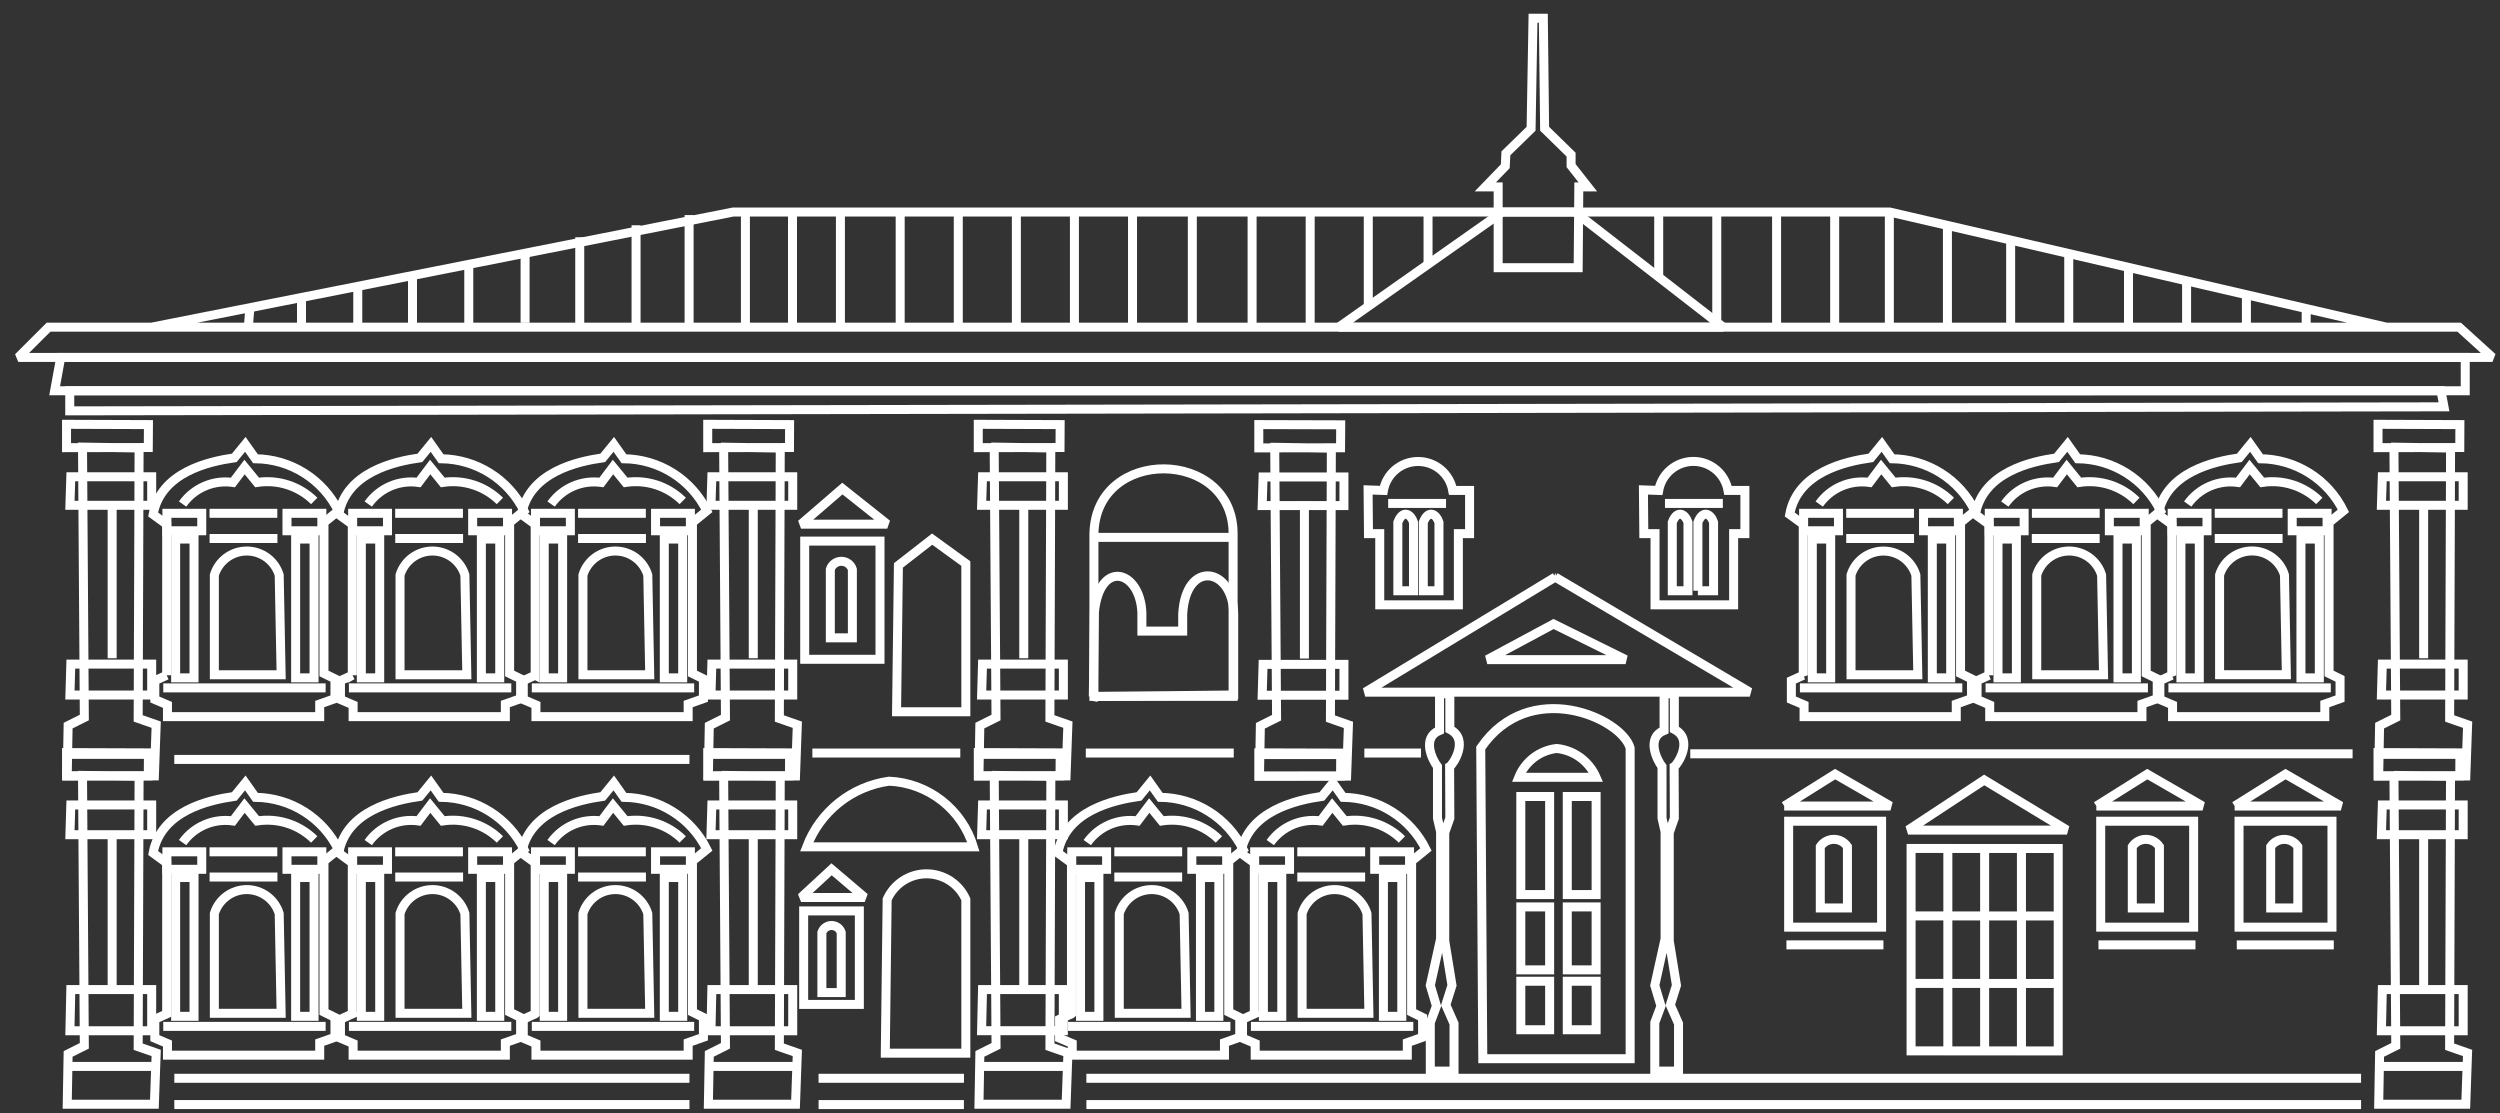 <svg width="137" height="61" viewBox="0 0 137 61" fill="none" xmlns="http://www.w3.org/2000/svg">
<rect x="0" y="0" width="137" height="61" fill="#333333" stroke="none"/>
<path d="M82.323 11.621L73.361 17.929H94.436L86.306 11.621H82.323ZM85.226 31.625L74.816 37.931H95.889L85.225 31.625H85.226Z" stroke="white" stroke-width="0.493" stroke-miterlimit="2.613"/>
<path d="M8.302 17.929L40.165 11.621H103.559L130.777 17.929H8.302ZM2.66 17.929L1 19.587H136.587L134.761 17.929H2.66Z" stroke="white" stroke-width="0.493" stroke-miterlimit="2.613"/>
<path d="M126.379 17.032V17.877M3.328 19.587L2.994 21.414H135.095V19.587H3.328ZM22.605 14.973V17.878V14.973ZM25.689 14.315V17.878V14.315ZM28.775 13.752V17.691V13.752ZM31.77 13.002V17.971V13.002ZM34.856 12.346V17.877V12.346ZM37.763 11.784V18.065V11.784ZM40.849 11.595V17.97V11.595ZM43.429 11.756V18.132V11.756ZM46.055 11.689V17.97V11.689ZM49.33 11.689V17.876V11.689ZM52.514 11.689V17.876V11.689ZM55.697 11.689V17.876V11.689ZM58.878 11.689V17.97V11.689ZM62.062 11.689V17.876V11.689ZM65.34 11.595V17.97V11.595ZM68.615 11.595V17.97V11.595ZM71.798 11.595V17.876V11.595ZM74.982 11.595V16.846V11.595ZM78.257 11.689V14.501V11.689ZM90.897 11.689V15.251V11.689ZM94.079 11.594V17.689V11.594ZM97.357 11.688V18.064V11.688ZM100.54 11.688V17.782V11.688ZM103.536 11.688V17.969V11.688ZM106.719 12.436V17.875V12.436ZM110.184 13.187V17.97V13.187ZM113.367 13.938V17.97V13.938ZM116.642 14.782V17.876V14.782ZM119.825 15.439V17.876V15.439ZM123.103 16.189V17.782V16.189Z" stroke="white" stroke-width="0.493" stroke-miterlimit="2.613"/>
<path fill-rule="evenodd" clip-rule="evenodd" d="M3.822 21.413V22.515L133.93 22.294L133.765 21.412L3.822 21.413Z" stroke="white" stroke-width="0.493" stroke-miterlimit="2.613"/>
<path d="M19.606 15.631V17.882M13.702 16.753L13.613 17.877L13.702 16.753ZM16.523 16.19V17.877V16.19Z" stroke="white" stroke-width="0.493" stroke-miterlimit="2.613"/>
<path fill-rule="evenodd" clip-rule="evenodd" d="M9.134 37.005V28.733C8.887 28.548 8.64 28.372 8.391 28.192C8.808 25.877 11.449 25.286 12.84 25.09L13.443 24.352L14.001 25.139C14.947 25.149 15.873 25.421 16.674 25.925C17.476 26.429 18.122 27.145 18.542 27.994L17.753 28.634V36.906L18.356 37.201V38.284L17.52 38.581V39.27H9.177V38.629L8.484 38.333V37.3L9.134 37.004V37.005Z" stroke="white" stroke-width="0.493" stroke-miterlimit="2.613"/>
<path d="M8.947 37.696H17.845" stroke="white" stroke-width="0.493" stroke-miterlimit="2.613"/>
<path fill-rule="evenodd" clip-rule="evenodd" d="M9.625 29.54H10.633V37.147H9.625V29.54Z" stroke="white" stroke-width="0.493" stroke-miterlimit="2.613"/>
<path fill-rule="evenodd" clip-rule="evenodd" d="M16.205 29.54H17.21V37.147H16.201V29.54H16.205Z" stroke="white" stroke-width="0.493" stroke-miterlimit="2.613"/>
<path fill-rule="evenodd" clip-rule="evenodd" d="M9.146 28.129H11.056V29.086H9.146V28.129Z" stroke="white" stroke-width="0.493" stroke-miterlimit="2.613"/>
<path fill-rule="evenodd" clip-rule="evenodd" d="M15.727 28.129H17.637V29.086H15.727V28.129Z" stroke="white" stroke-width="0.493" stroke-miterlimit="2.613"/>
<path d="M11.482 28.129H15.196" stroke="white" stroke-width="0.493" stroke-miterlimit="2.613"/>
<path d="M10.006 27.622C10.312 27.19 10.732 26.851 11.219 26.642C11.705 26.434 12.24 26.363 12.764 26.438L13.4 25.593C13.629 25.872 13.86 26.156 14.089 26.438C14.653 26.351 15.231 26.397 15.774 26.573C16.318 26.75 16.813 27.05 17.219 27.452M11.486 29.51H15.203H11.486Z" stroke="white" stroke-width="0.493" stroke-miterlimit="2.613"/>
<path fill-rule="evenodd" clip-rule="evenodd" d="M11.746 36.976H15.406C15.37 35.154 15.334 33.332 15.3 31.51C15.184 31.13 14.948 30.797 14.628 30.56C14.308 30.324 13.921 30.196 13.523 30.196C13.125 30.196 12.738 30.324 12.418 30.56C12.098 30.797 11.863 31.13 11.746 31.51V36.976Z" stroke="white" stroke-width="0.493" stroke-miterlimit="2.613"/>
<path fill-rule="evenodd" clip-rule="evenodd" d="M19.306 37.005V28.733C19.059 28.548 18.812 28.372 18.562 28.192C18.98 25.877 21.621 25.286 23.012 25.09L23.615 24.352L24.173 25.139C25.12 25.149 26.046 25.421 26.847 25.925C27.649 26.428 28.296 27.145 28.716 27.994L27.927 28.634V36.906L28.53 37.201V38.284L27.693 38.581V39.27H19.351V38.629L18.657 38.333V37.3L19.308 37.004L19.306 37.005Z" stroke="white" stroke-width="0.493" stroke-miterlimit="2.613"/>
<path d="M19.121 37.696H28.019" stroke="white" stroke-width="0.493" stroke-miterlimit="2.613"/>
<path fill-rule="evenodd" clip-rule="evenodd" d="M19.801 29.54H20.808V37.147H19.801V29.54Z" stroke="white" stroke-width="0.493" stroke-miterlimit="2.613"/>
<path fill-rule="evenodd" clip-rule="evenodd" d="M26.379 29.54H27.386V37.147H26.379V29.54Z" stroke="white" stroke-width="0.493" stroke-miterlimit="2.613"/>
<path fill-rule="evenodd" clip-rule="evenodd" d="M19.324 28.129H21.234V29.086H19.325V28.129H19.324Z" stroke="white" stroke-width="0.493" stroke-miterlimit="2.613"/>
<path fill-rule="evenodd" clip-rule="evenodd" d="M25.902 28.129H27.812V29.086H25.902V28.129Z" stroke="white" stroke-width="0.493" stroke-miterlimit="2.613"/>
<path d="M21.656 28.129H25.369" stroke="white" stroke-width="0.493" stroke-miterlimit="2.613"/>
<path d="M20.18 27.622C20.486 27.19 20.906 26.851 21.392 26.642C21.879 26.434 22.414 26.363 22.938 26.438L23.574 25.593C23.803 25.872 24.034 26.156 24.263 26.438C24.827 26.351 25.405 26.398 25.948 26.574C26.492 26.75 26.986 27.051 27.393 27.452M21.659 29.51H25.377H21.659Z" stroke="white" stroke-width="0.493" stroke-miterlimit="2.613"/>
<path fill-rule="evenodd" clip-rule="evenodd" d="M21.922 36.976H25.582C25.545 35.154 25.51 33.332 25.476 31.51C25.359 31.13 25.124 30.797 24.804 30.56C24.484 30.324 24.097 30.196 23.699 30.196C23.301 30.196 22.914 30.324 22.594 30.56C22.274 30.797 22.038 31.13 21.922 31.51V36.976Z" stroke="white" stroke-width="0.493" stroke-miterlimit="2.613"/>
<path fill-rule="evenodd" clip-rule="evenodd" d="M29.328 37.005V28.733C29.08 28.548 28.835 28.372 28.584 28.192C29.001 25.877 31.641 25.286 33.031 25.09L33.635 24.352L34.192 25.139C35.139 25.149 36.065 25.421 36.866 25.924C37.668 26.428 38.314 27.145 38.733 27.994L37.946 28.634V36.906L38.548 37.201V38.284L37.711 38.581V39.27H29.37V38.629L28.675 38.333V37.3L29.326 37.004L29.328 37.005Z" stroke="white" stroke-width="0.493" stroke-miterlimit="2.613"/>
<path d="M29.143 37.696H38.04" stroke="white" stroke-width="0.493" stroke-miterlimit="2.613"/>
<path fill-rule="evenodd" clip-rule="evenodd" d="M29.824 29.54H30.832V37.147H29.824V29.54Z" stroke="white" stroke-width="0.493" stroke-miterlimit="2.613"/>
<path fill-rule="evenodd" clip-rule="evenodd" d="M36.404 29.54H37.412V37.147H36.404V29.54Z" stroke="white" stroke-width="0.493" stroke-miterlimit="2.613"/>
<path fill-rule="evenodd" clip-rule="evenodd" d="M29.347 28.129H31.256V29.086H29.346V28.129H29.347Z" stroke="white" stroke-width="0.493" stroke-miterlimit="2.613"/>
<path fill-rule="evenodd" clip-rule="evenodd" d="M35.924 28.129H37.833V29.086H35.924V28.129Z" stroke="white" stroke-width="0.493" stroke-miterlimit="2.613"/>
<path d="M31.678 28.129H35.391" stroke="white" stroke-width="0.493" stroke-miterlimit="2.613"/>
<path d="M30.199 27.622C30.506 27.191 30.926 26.852 31.413 26.643C31.899 26.435 32.434 26.364 32.958 26.438L33.593 25.593C33.825 25.872 34.058 26.156 34.285 26.438C34.849 26.351 35.426 26.398 35.97 26.574C36.513 26.75 37.007 27.051 37.413 27.452M31.679 29.51H35.397H31.679Z" stroke="white" stroke-width="0.493" stroke-miterlimit="2.613"/>
<path fill-rule="evenodd" clip-rule="evenodd" d="M31.945 36.976H35.605L35.499 31.51C35.383 31.13 35.147 30.797 34.827 30.56C34.508 30.324 34.12 30.196 33.722 30.196C33.325 30.196 32.937 30.324 32.617 30.56C32.298 30.797 32.062 31.13 31.945 31.51V36.976Z" stroke="white" stroke-width="0.493" stroke-miterlimit="2.613"/>
<path fill-rule="evenodd" clip-rule="evenodd" d="M98.819 37.005V28.733L98.076 28.192C98.492 25.877 101.133 25.286 102.523 25.09L103.127 24.352L103.685 25.139C104.631 25.149 105.556 25.421 106.358 25.925C107.16 26.429 107.806 27.145 108.225 27.994L107.438 28.634V36.906L108.039 37.201V38.284L107.203 38.581V39.27H98.863V38.629L98.167 38.333V37.3L98.818 37.004L98.819 37.005Z" stroke="white" stroke-width="0.493" stroke-miterlimit="2.613"/>
<path d="M98.635 37.696H107.534" stroke="white" stroke-width="0.493" stroke-miterlimit="2.613"/>
<path fill-rule="evenodd" clip-rule="evenodd" d="M99.314 29.54H100.321V37.147H99.314V29.54Z" stroke="white" stroke-width="0.493" stroke-miterlimit="2.613"/>
<path fill-rule="evenodd" clip-rule="evenodd" d="M105.891 29.54H106.898V37.147H105.891V29.54Z" stroke="white" stroke-width="0.493" stroke-miterlimit="2.613"/>
<path fill-rule="evenodd" clip-rule="evenodd" d="M98.838 28.129H100.748V29.086H98.838V28.129Z" stroke="white" stroke-width="0.493" stroke-miterlimit="2.613"/>
<path fill-rule="evenodd" clip-rule="evenodd" d="M105.414 28.129H107.32V29.086H105.41V28.129H105.414Z" stroke="white" stroke-width="0.493" stroke-miterlimit="2.613"/>
<path d="M101.172 28.129H104.885" stroke="white" stroke-width="0.493" stroke-miterlimit="2.613"/>
<path d="M99.693 27.622C100 27.19 100.419 26.851 100.906 26.642C101.393 26.434 101.927 26.363 102.452 26.438L103.087 25.593C103.318 25.873 103.548 26.155 103.776 26.438C104.341 26.351 104.918 26.397 105.462 26.573C106.006 26.75 106.5 27.05 106.907 27.452M101.173 29.51H104.891H101.173Z" stroke="white" stroke-width="0.493" stroke-miterlimit="2.613"/>
<path fill-rule="evenodd" clip-rule="evenodd" d="M101.436 36.976H105.096L104.99 31.51C104.873 31.13 104.637 30.797 104.317 30.561C103.998 30.325 103.61 30.198 103.213 30.198C102.815 30.198 102.428 30.325 102.109 30.561C101.789 30.797 101.553 31.13 101.436 31.51V36.976H101.436Z" stroke="white" stroke-width="0.493" stroke-miterlimit="2.613"/>
<path fill-rule="evenodd" clip-rule="evenodd" d="M108.993 37.005V28.733L108.25 28.192C108.667 25.877 111.309 25.286 112.699 25.09L113.302 24.352L113.86 25.139C114.807 25.149 115.733 25.421 116.534 25.925C117.336 26.429 117.982 27.145 118.401 27.994L117.612 28.634V36.906L118.216 37.201V38.284L117.379 38.581V39.27H109.036V38.629L108.343 38.333V37.3L108.993 37.004V37.005Z" stroke="white" stroke-width="0.493" stroke-miterlimit="2.613"/>
<path d="M108.809 37.696H117.706" stroke="white" stroke-width="0.493" stroke-miterlimit="2.613"/>
<path fill-rule="evenodd" clip-rule="evenodd" d="M109.49 29.54H110.498V37.147H109.49V29.54Z" stroke="white" stroke-width="0.493" stroke-miterlimit="2.613"/>
<path fill-rule="evenodd" clip-rule="evenodd" d="M116.066 29.54H117.074V37.147H116.066V29.54Z" stroke="white" stroke-width="0.493" stroke-miterlimit="2.613"/>
<path fill-rule="evenodd" clip-rule="evenodd" d="M109.012 28.129H110.922V29.086H109.012V28.129Z" stroke="white" stroke-width="0.493" stroke-miterlimit="2.613"/>
<path fill-rule="evenodd" clip-rule="evenodd" d="M115.592 28.129H117.502V29.086H115.592V28.129Z" stroke="white" stroke-width="0.493" stroke-miterlimit="2.613"/>
<path d="M111.348 28.129H115.062" stroke="white" stroke-width="0.493" stroke-miterlimit="2.613"/>
<path d="M109.863 27.622C110.17 27.19 110.589 26.851 111.076 26.642C111.563 26.434 112.097 26.363 112.622 26.438L113.258 25.593C113.487 25.872 113.718 26.156 113.946 26.438C114.511 26.351 115.088 26.397 115.632 26.573C116.175 26.75 116.67 27.05 117.077 27.452M111.343 29.51H115.061H111.343Z" stroke="white" stroke-width="0.493" stroke-miterlimit="2.613"/>
<path fill-rule="evenodd" clip-rule="evenodd" d="M111.613 36.976H115.274C115.237 35.154 115.201 33.332 115.168 31.51C115.051 31.13 114.815 30.797 114.495 30.56C114.175 30.324 113.788 30.196 113.391 30.196C112.993 30.196 112.606 30.324 112.286 30.56C111.966 30.797 111.73 31.13 111.613 31.51V36.976Z" stroke="white" stroke-width="0.493" stroke-miterlimit="2.613"/>
<path fill-rule="evenodd" clip-rule="evenodd" d="M119.013 37.005V28.733C118.768 28.548 118.521 28.372 118.27 28.192C118.687 25.877 121.328 25.286 122.717 25.09L123.32 24.352L123.878 25.139C124.825 25.149 125.75 25.421 126.552 25.924C127.354 26.428 128 27.145 128.419 27.994L127.632 28.634V36.906L128.235 37.201V38.284L127.399 38.581V39.27H119.056V38.629L118.361 38.333V37.3L119.012 37.004L119.013 37.005Z" stroke="white" stroke-width="0.493" stroke-miterlimit="2.613"/>
<path d="M118.83 37.696H127.728" stroke="white" stroke-width="0.493" stroke-miterlimit="2.613"/>
<path fill-rule="evenodd" clip-rule="evenodd" d="M119.514 29.54H120.521V37.147H119.514V29.54Z" stroke="white" stroke-width="0.493" stroke-miterlimit="2.613"/>
<path fill-rule="evenodd" clip-rule="evenodd" d="M126.092 29.54H127.099V37.147H126.092V29.54Z" stroke="white" stroke-width="0.493" stroke-miterlimit="2.613"/>
<path fill-rule="evenodd" clip-rule="evenodd" d="M119.035 28.129H120.944V29.086H119.035V28.129Z" stroke="white" stroke-width="0.493" stroke-miterlimit="2.613"/>
<path fill-rule="evenodd" clip-rule="evenodd" d="M125.613 28.129H127.524V29.086H125.613V28.129Z" stroke="white" stroke-width="0.493" stroke-miterlimit="2.613"/>
<path d="M121.367 28.129H125.08" stroke="white" stroke-width="0.493" stroke-miterlimit="2.613"/>
<path d="M119.885 27.622C120.192 27.191 120.612 26.852 121.098 26.644C121.585 26.435 122.119 26.364 122.643 26.438L123.279 25.593C123.51 25.872 123.739 26.156 123.971 26.438C124.535 26.351 125.112 26.398 125.655 26.574C126.199 26.75 126.693 27.051 127.099 27.452M121.368 29.51H125.085H121.368Z" stroke="white" stroke-width="0.493" stroke-miterlimit="2.613"/>
<path fill-rule="evenodd" clip-rule="evenodd" d="M121.633 36.975H125.293L125.189 31.509C125.073 31.128 124.838 30.794 124.517 30.557C124.197 30.32 123.81 30.192 123.411 30.192C123.013 30.192 122.625 30.32 122.305 30.557C121.985 30.794 121.749 31.128 121.633 31.509V36.975Z" stroke="white" stroke-width="0.493" stroke-miterlimit="2.613"/>
<path fill-rule="evenodd" clip-rule="evenodd" d="M9.134 55.559V47.287L8.391 46.745C8.808 44.432 11.449 43.841 12.84 43.643L13.443 42.905L14.001 43.693C14.948 43.703 15.873 43.975 16.675 44.479C17.476 44.983 18.123 45.7 18.542 46.549L17.753 47.189V55.461L18.356 55.758V56.841L17.52 57.136V57.825H9.177V57.185L8.484 56.891V55.856L9.134 55.561V55.559Z" stroke="white" stroke-width="0.493" stroke-miterlimit="2.613"/>
<path d="M8.947 56.246H17.845" stroke="white" stroke-width="0.493" stroke-miterlimit="2.613"/>
<path fill-rule="evenodd" clip-rule="evenodd" d="M9.625 48.088H10.633V55.695H9.625V48.088Z" stroke="white" stroke-width="0.493" stroke-miterlimit="2.613"/>
<path fill-rule="evenodd" clip-rule="evenodd" d="M16.205 48.088H17.21V55.695H16.201V48.088H16.205Z" stroke="white" stroke-width="0.493" stroke-miterlimit="2.613"/>
<path fill-rule="evenodd" clip-rule="evenodd" d="M9.146 46.68H11.056V47.638H9.146V46.68Z" stroke="white" stroke-width="0.493" stroke-miterlimit="2.613"/>
<path fill-rule="evenodd" clip-rule="evenodd" d="M15.727 46.68H17.637V47.638H15.727V46.68Z" stroke="white" stroke-width="0.493" stroke-miterlimit="2.613"/>
<path d="M11.482 46.68H15.196" stroke="white" stroke-width="0.493" stroke-miterlimit="2.613"/>
<path d="M10.006 46.173C10.312 45.741 10.732 45.402 11.219 45.193C11.705 44.984 12.24 44.913 12.764 44.988L13.4 44.144C13.629 44.422 13.86 44.708 14.089 44.988C14.653 44.902 15.231 44.948 15.774 45.124C16.318 45.3 16.812 45.601 17.219 46.002M11.486 48.06H15.203H11.486Z" stroke="white" stroke-width="0.493" stroke-miterlimit="2.613"/>
<path fill-rule="evenodd" clip-rule="evenodd" d="M11.746 55.528H15.406C15.37 53.706 15.334 51.885 15.3 50.063C15.184 49.683 14.948 49.35 14.628 49.114C14.308 48.877 13.921 48.749 13.523 48.749C13.125 48.749 12.738 48.877 12.418 49.114C12.098 49.35 11.863 49.683 11.746 50.063V55.528Z" stroke="white" stroke-width="0.493" stroke-miterlimit="2.613"/>
<path fill-rule="evenodd" clip-rule="evenodd" d="M19.306 55.559V47.287L18.562 46.745C18.98 44.432 21.621 43.841 23.012 43.643L23.615 42.905L24.173 43.693C25.12 43.702 26.046 43.975 26.848 44.479C27.65 44.983 28.296 45.699 28.716 46.549L27.927 47.189V55.461L28.53 55.758V56.841L27.693 57.136V57.825H19.351V57.185L18.657 56.891V55.856L19.308 55.561L19.306 55.559Z" stroke="white" stroke-width="0.493" stroke-miterlimit="2.613"/>
<path d="M19.121 56.246H28.019" stroke="white" stroke-width="0.493" stroke-miterlimit="2.613"/>
<path fill-rule="evenodd" clip-rule="evenodd" d="M19.801 48.088H20.808V55.695H19.801V48.088Z" stroke="white" stroke-width="0.493" stroke-miterlimit="2.613"/>
<path fill-rule="evenodd" clip-rule="evenodd" d="M26.379 48.088H27.386V55.695H26.379V48.088Z" stroke="white" stroke-width="0.493" stroke-miterlimit="2.613"/>
<path fill-rule="evenodd" clip-rule="evenodd" d="M19.324 46.68H21.234V47.638H19.325V46.68H19.324Z" stroke="white" stroke-width="0.493" stroke-miterlimit="2.613"/>
<path fill-rule="evenodd" clip-rule="evenodd" d="M25.902 46.68H27.812V47.638H25.902V46.68Z" stroke="white" stroke-width="0.493" stroke-miterlimit="2.613"/>
<path d="M21.656 46.68H25.369" stroke="white" stroke-width="0.493" stroke-miterlimit="2.613"/>
<path d="M20.18 46.173C20.486 45.741 20.906 45.402 21.392 45.193C21.879 44.984 22.414 44.913 22.938 44.988L23.574 44.144C23.803 44.422 24.034 44.708 24.263 44.988C24.827 44.902 25.404 44.949 25.948 45.125C26.491 45.301 26.986 45.601 27.393 46.002M21.659 48.06H25.377H21.659Z" stroke="white" stroke-width="0.493" stroke-miterlimit="2.613"/>
<path fill-rule="evenodd" clip-rule="evenodd" d="M21.922 55.528H25.582C25.545 53.706 25.51 51.885 25.476 50.063C25.359 49.683 25.124 49.35 24.804 49.114C24.484 48.877 24.097 48.749 23.699 48.749C23.301 48.749 22.914 48.877 22.594 49.114C22.274 49.35 22.038 49.683 21.922 50.063V55.528Z" stroke="white" stroke-width="0.493" stroke-miterlimit="2.613"/>
<path fill-rule="evenodd" clip-rule="evenodd" d="M29.328 55.559V47.287C29.08 47.107 28.835 46.925 28.584 46.745C29.001 44.432 31.641 43.841 33.031 43.643L33.635 42.905L34.192 43.693C35.139 43.702 36.065 43.974 36.867 44.479C37.668 44.983 38.315 45.699 38.733 46.549L37.946 47.189V55.461L38.548 55.758V56.841L37.711 57.136V57.825H29.37V57.185L28.675 56.891V55.856L29.326 55.561L29.328 55.559Z" stroke="white" stroke-width="0.493" stroke-miterlimit="2.613"/>
<path d="M29.143 56.246H38.04" stroke="white" stroke-width="0.493" stroke-miterlimit="2.613"/>
<path fill-rule="evenodd" clip-rule="evenodd" d="M29.824 48.088H30.832V55.695H29.824V48.088Z" stroke="white" stroke-width="0.493" stroke-miterlimit="2.613"/>
<path fill-rule="evenodd" clip-rule="evenodd" d="M36.404 48.088H37.412V55.695H36.404V48.088Z" stroke="white" stroke-width="0.493" stroke-miterlimit="2.613"/>
<path fill-rule="evenodd" clip-rule="evenodd" d="M29.347 46.68H31.256V47.638H29.346V46.68H29.347Z" stroke="white" stroke-width="0.493" stroke-miterlimit="2.613"/>
<path fill-rule="evenodd" clip-rule="evenodd" d="M35.924 46.68H37.833V47.638H35.924V46.68Z" stroke="white" stroke-width="0.493" stroke-miterlimit="2.613"/>
<path d="M31.678 46.68H35.391" stroke="white" stroke-width="0.493" stroke-miterlimit="2.613"/>
<path d="M30.199 46.173C30.506 45.741 30.926 45.403 31.413 45.194C31.899 44.985 32.434 44.914 32.958 44.988L33.593 44.144C33.825 44.422 34.058 44.708 34.285 44.988C34.849 44.902 35.426 44.949 35.969 45.125C36.513 45.301 37.007 45.601 37.413 46.002M31.679 48.06H35.397H31.679Z" stroke="white" stroke-width="0.493" stroke-miterlimit="2.613"/>
<path fill-rule="evenodd" clip-rule="evenodd" d="M31.945 55.528H35.605L35.499 50.063C35.383 49.683 35.147 49.35 34.827 49.114C34.508 48.877 34.12 48.749 33.722 48.749C33.325 48.749 32.937 48.877 32.617 49.114C32.298 49.35 32.062 49.683 31.945 50.063V55.528Z" stroke="white" stroke-width="0.493" stroke-miterlimit="2.613"/>
<path fill-rule="evenodd" clip-rule="evenodd" d="M58.716 55.559V47.287L57.973 46.745C58.39 44.432 61.031 43.841 62.422 43.643L63.023 42.905L63.581 43.693C64.528 43.703 65.454 43.975 66.256 44.479C67.058 44.983 67.704 45.7 68.124 46.549L67.335 47.189V55.461L67.938 55.758V56.841L67.101 57.136V57.825H58.759V57.185L58.064 56.891V55.856L58.714 55.561L58.716 55.559Z" stroke="white" stroke-width="0.493" stroke-miterlimit="2.613"/>
<path d="M58.529 56.246H67.427" stroke="white" stroke-width="0.493" stroke-miterlimit="2.613"/>
<path fill-rule="evenodd" clip-rule="evenodd" d="M59.213 48.088H60.22V55.695H59.213V48.088Z" stroke="white" stroke-width="0.493" stroke-miterlimit="2.613"/>
<path fill-rule="evenodd" clip-rule="evenodd" d="M65.785 48.088H66.793V55.695H65.785V48.088Z" stroke="white" stroke-width="0.493" stroke-miterlimit="2.613"/>
<path fill-rule="evenodd" clip-rule="evenodd" d="M58.732 46.68H60.642V47.638H58.732V46.68Z" stroke="white" stroke-width="0.493" stroke-miterlimit="2.613"/>
<path fill-rule="evenodd" clip-rule="evenodd" d="M65.312 46.68H67.222V47.638H65.312V46.68Z" stroke="white" stroke-width="0.493" stroke-miterlimit="2.613"/>
<path d="M59.582 46.173C59.889 45.741 60.309 45.403 60.795 45.194C61.282 44.985 61.816 44.914 62.341 44.988L62.978 44.144L63.667 44.988C64.232 44.902 64.808 44.949 65.352 45.125C65.896 45.301 66.391 45.601 66.797 46.002M61.065 46.68H64.782H61.065ZM61.065 48.06H64.782H61.065Z" stroke="white" stroke-width="0.493" stroke-miterlimit="2.613"/>
<path fill-rule="evenodd" clip-rule="evenodd" d="M61.336 55.528H64.996C64.959 53.706 64.924 51.885 64.89 50.063C64.773 49.683 64.538 49.35 64.218 49.114C63.898 48.877 63.511 48.749 63.113 48.749C62.715 48.749 62.328 48.877 62.008 49.114C61.688 49.35 61.453 49.683 61.336 50.063V55.528Z" stroke="white" stroke-width="0.493" stroke-miterlimit="2.613"/>
<path fill-rule="evenodd" clip-rule="evenodd" d="M68.736 55.559V47.287L67.992 46.745C68.411 44.432 71.051 43.841 72.441 43.643L73.045 42.905L73.602 43.693C74.549 43.703 75.475 43.975 76.277 44.479C77.078 44.983 77.724 45.7 78.143 46.549L77.356 47.189V55.461L77.958 55.758V56.841L77.121 57.136V57.825H68.785V57.185L68.09 56.891V55.856L68.74 55.561L68.736 55.559Z" stroke="white" stroke-width="0.493" stroke-miterlimit="2.613"/>
<path d="M68.551 56.246H77.449" stroke="white" stroke-width="0.493" stroke-miterlimit="2.613"/>
<path fill-rule="evenodd" clip-rule="evenodd" d="M69.234 48.088H70.242V55.695H69.234V48.088Z" stroke="white" stroke-width="0.493" stroke-miterlimit="2.613"/>
<path fill-rule="evenodd" clip-rule="evenodd" d="M75.811 48.088H76.818V55.695H75.811V48.088Z" stroke="white" stroke-width="0.493" stroke-miterlimit="2.613"/>
<path fill-rule="evenodd" clip-rule="evenodd" d="M68.756 46.68H70.666V47.638H68.756V46.68Z" stroke="white" stroke-width="0.493" stroke-miterlimit="2.613"/>
<path fill-rule="evenodd" clip-rule="evenodd" d="M75.334 46.68H77.243V47.638H75.334V46.68Z" stroke="white" stroke-width="0.493" stroke-miterlimit="2.613"/>
<path d="M69.611 46.173C69.918 45.741 70.338 45.402 70.824 45.193C71.311 44.984 71.846 44.913 72.37 44.988L73.006 44.144C73.237 44.425 73.466 44.707 73.694 44.988C74.259 44.902 74.836 44.949 75.379 45.125C75.923 45.301 76.418 45.602 76.824 46.003M71.091 46.68H74.809H71.091ZM71.091 48.06H74.809H71.091Z" stroke="white" stroke-width="0.493" stroke-miterlimit="2.613"/>
<path fill-rule="evenodd" clip-rule="evenodd" d="M71.356 55.528H75.016L74.91 50.063C74.793 49.683 74.557 49.35 74.237 49.114C73.918 48.877 73.53 48.749 73.132 48.749C72.735 48.749 72.347 48.877 72.027 49.114C71.707 49.35 71.472 49.683 71.356 50.063V55.528Z" stroke="white" stroke-width="0.493" stroke-miterlimit="2.613"/>
<path d="M92.627 41.308H128.922M9.551 41.616H37.782H9.551Z" stroke="white" stroke-width="0.493" stroke-miterlimit="2.613"/>
<path d="M9.553 59.09H37.782" stroke="white" stroke-width="0.493" stroke-miterlimit="2.613"/>
<path d="M59.533 59.09H129.386" stroke="white" stroke-width="0.493" stroke-miterlimit="2.613"/>
<path d="M44.857 59.09H52.825" stroke="white" stroke-width="0.493" stroke-miterlimit="2.613"/>
<path d="M9.553 60.529H37.782" stroke="white" stroke-width="0.493" stroke-miterlimit="2.613"/>
<path d="M59.534 60.529H129.387H59.534ZM44.859 60.529H52.822H44.859ZM130.316 23.259V24.532L134.796 24.524L134.802 23.268L130.316 23.252V23.259ZM131.188 24.506L131.287 39.324L130.401 39.767L130.352 42.523H135.127L135.225 39.715L134.241 39.372L134.291 24.554L131.189 24.504L131.188 24.506Z" stroke="white" stroke-width="0.493" stroke-miterlimit="2.613"/>
<path fill-rule="evenodd" clip-rule="evenodd" d="M131.141 26.127H130.551L130.502 27.692H134.982V26.127H131.141Z" stroke="white" stroke-width="0.493" stroke-miterlimit="2.613"/>
<path fill-rule="evenodd" clip-rule="evenodd" d="M131.141 36.394H130.551L130.502 38.088H134.982V36.394H131.141Z" stroke="white" stroke-width="0.493" stroke-miterlimit="2.613"/>
<path d="M130.353 41.338H135.226H130.353ZM130.316 41.245V42.522L134.796 42.514L134.803 41.258L130.316 41.242V41.245ZM131.189 42.493L131.288 57.311L130.402 57.754L130.353 60.511H135.124L135.222 57.703L134.239 57.359L134.288 42.541L131.187 42.492L131.189 42.493Z" stroke="white" stroke-width="0.493" stroke-miterlimit="2.613"/>
<path fill-rule="evenodd" clip-rule="evenodd" d="M131.141 44.113H130.551L130.502 45.74H134.982V44.113H131.141Z" stroke="white" stroke-width="0.493" stroke-miterlimit="2.613"/>
<path fill-rule="evenodd" clip-rule="evenodd" d="M131.141 54.228H130.551L130.502 56.485H134.982V54.228H131.141Z" stroke="white" stroke-width="0.493" stroke-miterlimit="2.613"/>
<path d="M130.406 58.44H135.231" stroke="white" stroke-width="0.493" stroke-miterlimit="2.613"/>
<path d="M132.816 45.85V54.337M132.816 27.477V36.072V27.477Z" stroke="white" stroke-width="0.493" stroke-miterlimit="2.613"/>
<path d="M53.609 23.255V24.532L58.089 24.524L58.096 23.268L53.609 23.252V23.255ZM54.482 24.503L54.581 39.321L53.695 39.764L53.646 42.52H58.42L58.52 39.712L57.535 39.368L57.584 24.55L54.483 24.501L54.482 24.503Z" stroke="white" stroke-width="0.493" stroke-miterlimit="2.613"/>
<path fill-rule="evenodd" clip-rule="evenodd" d="M54.433 26.127H53.842L53.793 27.692H58.273V26.127H54.433Z" stroke="white" stroke-width="0.493" stroke-miterlimit="2.613"/>
<path fill-rule="evenodd" clip-rule="evenodd" d="M54.433 36.394H53.842L53.793 38.088H58.273V36.394H54.433Z" stroke="white" stroke-width="0.493" stroke-miterlimit="2.613"/>
<path d="M53.645 41.338H58.523H53.645ZM53.611 41.245V42.522L58.091 42.514L58.098 41.258L53.611 41.242V41.245ZM54.484 42.493L54.583 57.311L53.697 57.754L53.648 60.511H58.422L58.523 57.703L57.537 57.359L57.587 42.541L54.485 42.492L54.484 42.493Z" stroke="white" stroke-width="0.493" stroke-miterlimit="2.613"/>
<path fill-rule="evenodd" clip-rule="evenodd" d="M54.433 44.113H53.842L53.793 45.74H58.273V44.113H54.433Z" stroke="white" stroke-width="0.493" stroke-miterlimit="2.613"/>
<path fill-rule="evenodd" clip-rule="evenodd" d="M54.433 54.229H53.842L53.791 56.484H58.271V54.227L54.433 54.229Z" stroke="white" stroke-width="0.493" stroke-miterlimit="2.613"/>
<path d="M53.695 58.44H58.52" stroke="white" stroke-width="0.493" stroke-miterlimit="2.613"/>
<path d="M56.103 45.85V54.337M56.103 27.477V36.072V27.477Z" stroke="white" stroke-width="0.493" stroke-miterlimit="2.613"/>
<path d="M68.982 23.267V24.545L73.462 24.538L73.471 23.28L68.982 23.267ZM69.855 24.512L69.956 39.33L69.068 39.773L69.019 42.53H73.795L73.894 39.725L72.908 39.379L72.958 24.561L69.856 24.512H69.855Z" stroke="white" stroke-width="0.493" stroke-miterlimit="2.613"/>
<path fill-rule="evenodd" clip-rule="evenodd" d="M69.808 26.138H69.217L69.168 27.704H73.648V26.138H69.808Z" stroke="white" stroke-width="0.493" stroke-miterlimit="2.613"/>
<path fill-rule="evenodd" clip-rule="evenodd" d="M69.808 36.406H69.217L69.168 38.1H73.648V36.406H69.808Z" stroke="white" stroke-width="0.493" stroke-miterlimit="2.613"/>
<path d="M69.021 41.349H73.895H69.021ZM68.984 41.257V42.536L73.464 42.528L73.472 41.27L68.984 41.257ZM71.482 27.49V36.086V27.49ZM38.783 23.26V24.532L43.263 24.524L43.27 23.268L38.783 23.252V23.26ZM39.656 24.507L39.755 39.325L38.869 39.769L38.819 42.524H43.594L43.693 39.716L42.709 39.373L42.758 24.555L39.657 24.505L39.656 24.507Z" stroke="white" stroke-width="0.493" stroke-miterlimit="2.613"/>
<path fill-rule="evenodd" clip-rule="evenodd" d="M39.605 26.127H39.01L38.961 27.692H43.441V26.127H39.605Z" stroke="white" stroke-width="0.493" stroke-miterlimit="2.613"/>
<path fill-rule="evenodd" clip-rule="evenodd" d="M39.605 36.394H39.01L38.961 38.088H43.441V36.394H39.605Z" stroke="white" stroke-width="0.493" stroke-miterlimit="2.613"/>
<path d="M38.819 41.338H43.693H38.819ZM38.783 41.245V42.522L43.263 42.514L43.27 41.258L38.783 41.242V41.245ZM39.656 42.493L39.755 57.311L38.869 57.754L38.819 60.511H43.594L43.693 57.703L42.709 57.359L42.758 42.541L39.657 42.492L39.656 42.493Z" stroke="white" stroke-width="0.493" stroke-miterlimit="2.613"/>
<path fill-rule="evenodd" clip-rule="evenodd" d="M39.605 44.113H39.01L38.961 45.74H43.441V44.113H39.605Z" stroke="white" stroke-width="0.493" stroke-miterlimit="2.613"/>
<path fill-rule="evenodd" clip-rule="evenodd" d="M39.605 54.228H39.01L38.961 56.485H43.441V54.228H39.605Z" stroke="white" stroke-width="0.493" stroke-miterlimit="2.613"/>
<path d="M38.867 58.44H43.692" stroke="white" stroke-width="0.493" stroke-miterlimit="2.613"/>
<path d="M41.279 45.85V54.337M41.279 27.477V36.072V27.477Z" stroke="white" stroke-width="0.493" stroke-miterlimit="2.613"/>
<path d="M3.646 23.255V24.532L8.126 24.524L8.135 23.268L3.646 23.252V23.255ZM4.522 24.503L4.621 39.321L3.733 39.764L3.684 42.52H8.46L8.559 39.712L7.572 39.368L7.622 24.55L4.522 24.501V24.503Z" stroke="white" stroke-width="0.493" stroke-miterlimit="2.613"/>
<path fill-rule="evenodd" clip-rule="evenodd" d="M4.471 26.127H3.881L3.832 27.692H8.312V26.127H4.471Z" stroke="white" stroke-width="0.493" stroke-miterlimit="2.613"/>
<path fill-rule="evenodd" clip-rule="evenodd" d="M4.471 36.394H3.881L3.832 38.088H8.312V36.394H4.471Z" stroke="white" stroke-width="0.493" stroke-miterlimit="2.613"/>
<path d="M3.683 41.338H8.558H3.683ZM3.646 41.245V42.522L8.126 42.514L8.135 41.258L3.646 41.242V41.245ZM4.522 42.493L4.621 57.311L3.733 57.754L3.684 60.511H8.46L8.559 57.703L7.572 57.359L7.622 42.541L4.522 42.492V42.493Z" stroke="white" stroke-width="0.493" stroke-miterlimit="2.613"/>
<path fill-rule="evenodd" clip-rule="evenodd" d="M4.471 44.113H3.881L3.832 45.74H8.312V44.113H4.471Z" stroke="white" stroke-width="0.493" stroke-miterlimit="2.613"/>
<path fill-rule="evenodd" clip-rule="evenodd" d="M4.471 54.228H3.881L3.832 56.485H8.312V54.228H4.471Z" stroke="white" stroke-width="0.493" stroke-miterlimit="2.613"/>
<path d="M3.734 58.44H8.559" stroke="white" stroke-width="0.493" stroke-miterlimit="2.613"/>
<path d="M6.146 45.85V54.337M6.146 27.477V36.072V27.477Z" stroke="white" stroke-width="0.493" stroke-miterlimit="2.613"/>
<path d="M43.898 28.726H48.619L46.161 26.774L43.898 28.726Z" stroke="white" stroke-width="0.493" stroke-miterlimit="2.613"/>
<path fill-rule="evenodd" clip-rule="evenodd" d="M81.502 36.147H89.084L85.135 34.195L81.502 36.147Z" stroke="white" stroke-width="0.493" stroke-miterlimit="2.613"/>
<path fill-rule="evenodd" clip-rule="evenodd" d="M104.565 45.488H113.271L108.734 42.742L104.561 45.488H104.565Z" stroke="white" stroke-width="0.493" stroke-miterlimit="2.613"/>
<path d="M43.899 49.184H47.388L45.571 47.638L43.898 49.184H43.899Z" stroke="white" stroke-width="0.493" stroke-miterlimit="2.613"/>
<path fill-rule="evenodd" clip-rule="evenodd" d="M44.098 29.652V36.129H48.224V29.652H44.098Z" stroke="white" stroke-width="0.493" stroke-miterlimit="2.613"/>
<path fill-rule="evenodd" clip-rule="evenodd" d="M44.041 49.918V55.042H47.092V49.918H44.041Z" stroke="white" stroke-width="0.493" stroke-miterlimit="2.613"/>
<path fill-rule="evenodd" clip-rule="evenodd" d="M49.131 39.006H52.928V30.884L51.081 29.545L49.233 30.984L49.131 39.002V39.006Z" stroke="white" stroke-width="0.493" stroke-miterlimit="2.613"/>
<path d="M74.766 41.267H77.87M44.208 46.406H53.342C53.039 45.402 52.432 44.517 51.605 43.872C50.778 43.228 49.771 42.856 48.724 42.809C47.718 42.947 46.767 43.355 45.972 43.988C45.178 44.62 44.568 45.456 44.207 46.406H44.208ZM44.517 41.267H52.624H44.517ZM59.502 41.267H67.609H59.502Z" stroke="white" stroke-width="0.493" stroke-miterlimit="2.613"/>
<path fill-rule="evenodd" clip-rule="evenodd" d="M48.514 57.714H52.928V49.285C52.743 48.868 52.44 48.514 52.058 48.265C51.675 48.017 51.228 47.885 50.772 47.885C50.316 47.885 49.87 48.017 49.487 48.265C49.104 48.514 48.802 48.868 48.616 49.285L48.514 57.713V57.714Z" stroke="white" stroke-width="0.493" stroke-miterlimit="2.613"/>
<path fill-rule="evenodd" clip-rule="evenodd" d="M59.908 38.169L67.607 38.085V33.661C67.588 31.093 64.969 30.628 64.812 33.661V34.585H62.575V33.562C62.47 31.245 60.264 30.614 59.972 33.562L59.913 38.17L59.908 38.169Z" stroke="white" stroke-width="0.493" stroke-miterlimit="2.613"/>
<path d="M91.24 27.588H94.411M59.947 38.161V29.277C60.012 24.435 67.609 24.562 67.574 29.277V38.161H59.947ZM60.07 29.447H67.474H60.07ZM75.61 33.146V29.243H74.993L74.971 26.847L75.812 26.877C75.893 26.432 76.126 26.029 76.473 25.738C76.821 25.448 77.258 25.289 77.711 25.289C78.164 25.289 78.602 25.448 78.949 25.738C79.296 26.029 79.53 26.432 79.609 26.877H80.533V29.243H79.919V33.146H75.61ZM90.696 33.146V29.243H90.081L90.06 26.847L90.897 26.877C90.976 26.431 91.21 26.027 91.557 25.736C91.904 25.445 92.343 25.285 92.797 25.285C93.25 25.285 93.688 25.445 94.035 25.736C94.383 26.027 94.617 26.431 94.696 26.877H95.62V29.243H95.003V33.146H90.696ZM76.072 27.588H79.243H76.072Z" stroke="white" stroke-width="0.493" stroke-miterlimit="2.613"/>
<path fill-rule="evenodd" clip-rule="evenodd" d="M76.602 32.373H77.46V28.622C77.317 28.183 76.888 27.89 76.602 28.622V32.373Z" stroke="white" stroke-width="0.493" stroke-miterlimit="2.613"/>
<path fill-rule="evenodd" clip-rule="evenodd" d="M91.641 32.373H92.501V28.622C92.356 28.183 91.927 27.89 91.641 28.622V32.373Z" stroke="white" stroke-width="0.493" stroke-miterlimit="2.613"/>
<path fill-rule="evenodd" clip-rule="evenodd" d="M77.996 32.373H78.855V28.622C78.712 28.183 78.283 27.89 77.996 28.622V32.373Z" stroke="white" stroke-width="0.493" stroke-miterlimit="2.613"/>
<path fill-rule="evenodd" clip-rule="evenodd" d="M93.043 32.373H93.904V28.622C93.761 28.183 93.331 27.89 93.045 28.622V32.373H93.043Z" stroke="white" stroke-width="0.493" stroke-miterlimit="2.613"/>
<path fill-rule="evenodd" clip-rule="evenodd" d="M45.502 34.953H46.71V31.203C46.67 31.074 46.59 30.962 46.481 30.882C46.372 30.802 46.241 30.759 46.106 30.759C45.971 30.759 45.84 30.802 45.731 30.882C45.623 30.962 45.542 31.074 45.502 31.203V34.953Z" stroke="white" stroke-width="0.493" stroke-miterlimit="2.613"/>
<path fill-rule="evenodd" clip-rule="evenodd" d="M45.039 54.391H46.099V51.1C46.062 50.989 45.991 50.892 45.896 50.823C45.801 50.754 45.686 50.717 45.569 50.717C45.451 50.717 45.337 50.754 45.242 50.823C45.147 50.892 45.076 50.989 45.039 51.1V54.391Z" stroke="white" stroke-width="0.493" stroke-miterlimit="2.613"/>
<path d="M97.773 44.172H103.596L100.563 42.422L97.775 44.172H97.773Z" stroke="white" stroke-width="0.493" stroke-miterlimit="2.613"/>
<path fill-rule="evenodd" clip-rule="evenodd" d="M83.23 42.596H87.464C87.278 42.165 86.979 41.792 86.602 41.514C86.223 41.237 85.778 41.065 85.31 41.016C84.853 41.066 84.418 41.24 84.051 41.518C83.685 41.796 83.4 42.169 83.228 42.596H83.23Z" stroke="white" stroke-width="0.493" stroke-miterlimit="2.613"/>
<path fill-rule="evenodd" clip-rule="evenodd" d="M98.018 45.003V50.808H103.111V45.003H98.018Z" stroke="white" stroke-width="0.493" stroke-miterlimit="2.613"/>
<path fill-rule="evenodd" clip-rule="evenodd" d="M99.752 49.755H101.239V46.393C101.157 46.271 101.047 46.171 100.917 46.102C100.787 46.032 100.643 45.996 100.495 45.996C100.349 45.996 100.204 46.032 100.074 46.102C99.944 46.171 99.834 46.271 99.752 46.393V49.755Z" stroke="white" stroke-width="0.493" stroke-miterlimit="2.613"/>
<path d="M97.897 51.779H103.212" stroke="white" stroke-width="0.493" stroke-miterlimit="2.613"/>
<path fill-rule="evenodd" clip-rule="evenodd" d="M114.879 44.172H120.701L117.669 42.422L114.881 44.172H114.879Z" stroke="white" stroke-width="0.493" stroke-miterlimit="2.613"/>
<path fill-rule="evenodd" clip-rule="evenodd" d="M115.119 45.003V50.808H120.212V45.003H115.119Z" stroke="white" stroke-width="0.493" stroke-miterlimit="2.613"/>
<path fill-rule="evenodd" clip-rule="evenodd" d="M116.85 49.755H118.336V46.393C118.255 46.271 118.144 46.171 118.014 46.102C117.884 46.032 117.74 45.996 117.593 45.996C117.446 45.996 117.301 46.032 117.171 46.102C117.042 46.171 116.931 46.271 116.85 46.393V49.755Z" stroke="white" stroke-width="0.493" stroke-miterlimit="2.613"/>
<path d="M114.996 51.779H120.312" stroke="white" stroke-width="0.493" stroke-miterlimit="2.613"/>
<path fill-rule="evenodd" clip-rule="evenodd" d="M122.457 44.172H128.278L125.246 42.422L122.458 44.172H122.457Z" stroke="white" stroke-width="0.493" stroke-miterlimit="2.613"/>
<path fill-rule="evenodd" clip-rule="evenodd" d="M122.699 45.003V50.808H127.792V45.003H122.699Z" stroke="white" stroke-width="0.493" stroke-miterlimit="2.613"/>
<path fill-rule="evenodd" clip-rule="evenodd" d="M124.434 49.755H125.921V46.393C125.839 46.271 125.728 46.172 125.598 46.102C125.469 46.034 125.324 45.998 125.177 45.998C125.031 45.998 124.886 46.034 124.757 46.102C124.626 46.172 124.516 46.271 124.434 46.393V49.755Z" stroke="white" stroke-width="0.493" stroke-miterlimit="2.613"/>
<path d="M122.575 51.78H127.892H122.575ZM104.727 46.495H106.742V50.192H104.727V46.495ZM104.727 50.192H106.742V53.891H104.727V50.192ZM104.727 53.891H106.742V57.588H104.727V53.891ZM106.742 46.496H108.758V50.193H106.742V46.496ZM106.742 50.193H108.758V53.892H106.742V50.193ZM106.742 53.892H108.758V57.589H106.742V53.892ZM108.758 46.496H110.774V50.194H108.758V46.496ZM108.758 50.194H110.774V53.893H108.758V50.194ZM108.758 53.893H110.774V57.59H108.758V53.893ZM110.774 46.498H112.79V50.195H110.776V46.498H110.774ZM110.774 50.195H112.79V53.894H110.776V50.195H110.774ZM110.774 53.894H112.79V57.591H110.776V53.894H110.774Z" stroke="white" stroke-width="0.493" stroke-miterlimit="2.613"/>
<path fill-rule="evenodd" clip-rule="evenodd" d="M78.886 37.991V40.027C77.895 40.426 78.49 41.644 78.774 42.007V44.838L78.944 45.574V51.455L78.38 54L78.718 55.131L78.38 56.038V58.696H79.681V56.093L79.23 55.071L79.569 53.997L79.172 51.564V45.626L79.451 44.835C79.451 43.874 79.442 42.976 79.439 42.013C79.616 41.911 80.539 40.526 79.451 39.968V38.046L78.886 37.989V37.991Z" stroke="white" stroke-width="0.493" stroke-miterlimit="2.613"/>
<path fill-rule="evenodd" clip-rule="evenodd" d="M91.191 37.991V40.027C90.2 40.426 90.794 41.644 91.079 42.007V44.838L91.246 45.574V51.455L90.682 54L91.021 55.131L90.682 56.038V58.696H91.983V56.093L91.533 55.071L91.87 53.997L91.475 51.564V45.626L91.754 44.835C91.754 43.874 91.746 42.976 91.742 42.013C91.92 41.911 92.84 40.526 91.754 39.968V38.046L91.19 37.989L91.191 37.991Z" stroke="white" stroke-width="0.493" stroke-miterlimit="2.613"/>
<path fill-rule="evenodd" clip-rule="evenodd" d="M81.257 58.015H89.332V40.99C88.861 39.351 83.817 37.087 81.144 40.99L81.257 58.015Z" stroke="white" stroke-width="0.493" stroke-miterlimit="2.613"/>
<path fill-rule="evenodd" clip-rule="evenodd" d="M83.34 53.772H84.92V56.43H83.34V53.772Z" stroke="white" stroke-width="0.493" stroke-miterlimit="2.613"/>
<path fill-rule="evenodd" clip-rule="evenodd" d="M83.34 49.699H84.92V53.149H83.34V49.699Z" stroke="white" stroke-width="0.493" stroke-miterlimit="2.613"/>
<path fill-rule="evenodd" clip-rule="evenodd" d="M83.34 43.648H84.92V49.022H83.34V43.648Z" stroke="white" stroke-width="0.493" stroke-miterlimit="2.613"/>
<path fill-rule="evenodd" clip-rule="evenodd" d="M85.887 53.772H87.467V56.43H85.887V53.772Z" stroke="white" stroke-width="0.493" stroke-miterlimit="2.613"/>
<path fill-rule="evenodd" clip-rule="evenodd" d="M85.887 49.699H87.467V53.149H85.887V49.699Z" stroke="white" stroke-width="0.493" stroke-miterlimit="2.613"/>
<path fill-rule="evenodd" clip-rule="evenodd" d="M85.887 43.648H87.467V49.022H85.887V43.648Z" stroke="white" stroke-width="0.493" stroke-miterlimit="2.613"/>
<path fill-rule="evenodd" clip-rule="evenodd" d="M82.099 10.243V14.67H86.484L86.519 10.243H87.014L86.096 9.075V8.473L84.645 7.056L84.575 1H84.009L83.903 7.056L82.523 8.402L82.489 9.11L81.393 10.243H82.099Z" stroke="white" stroke-width="0.493" stroke-miterlimit="2.613"/>
</svg>
